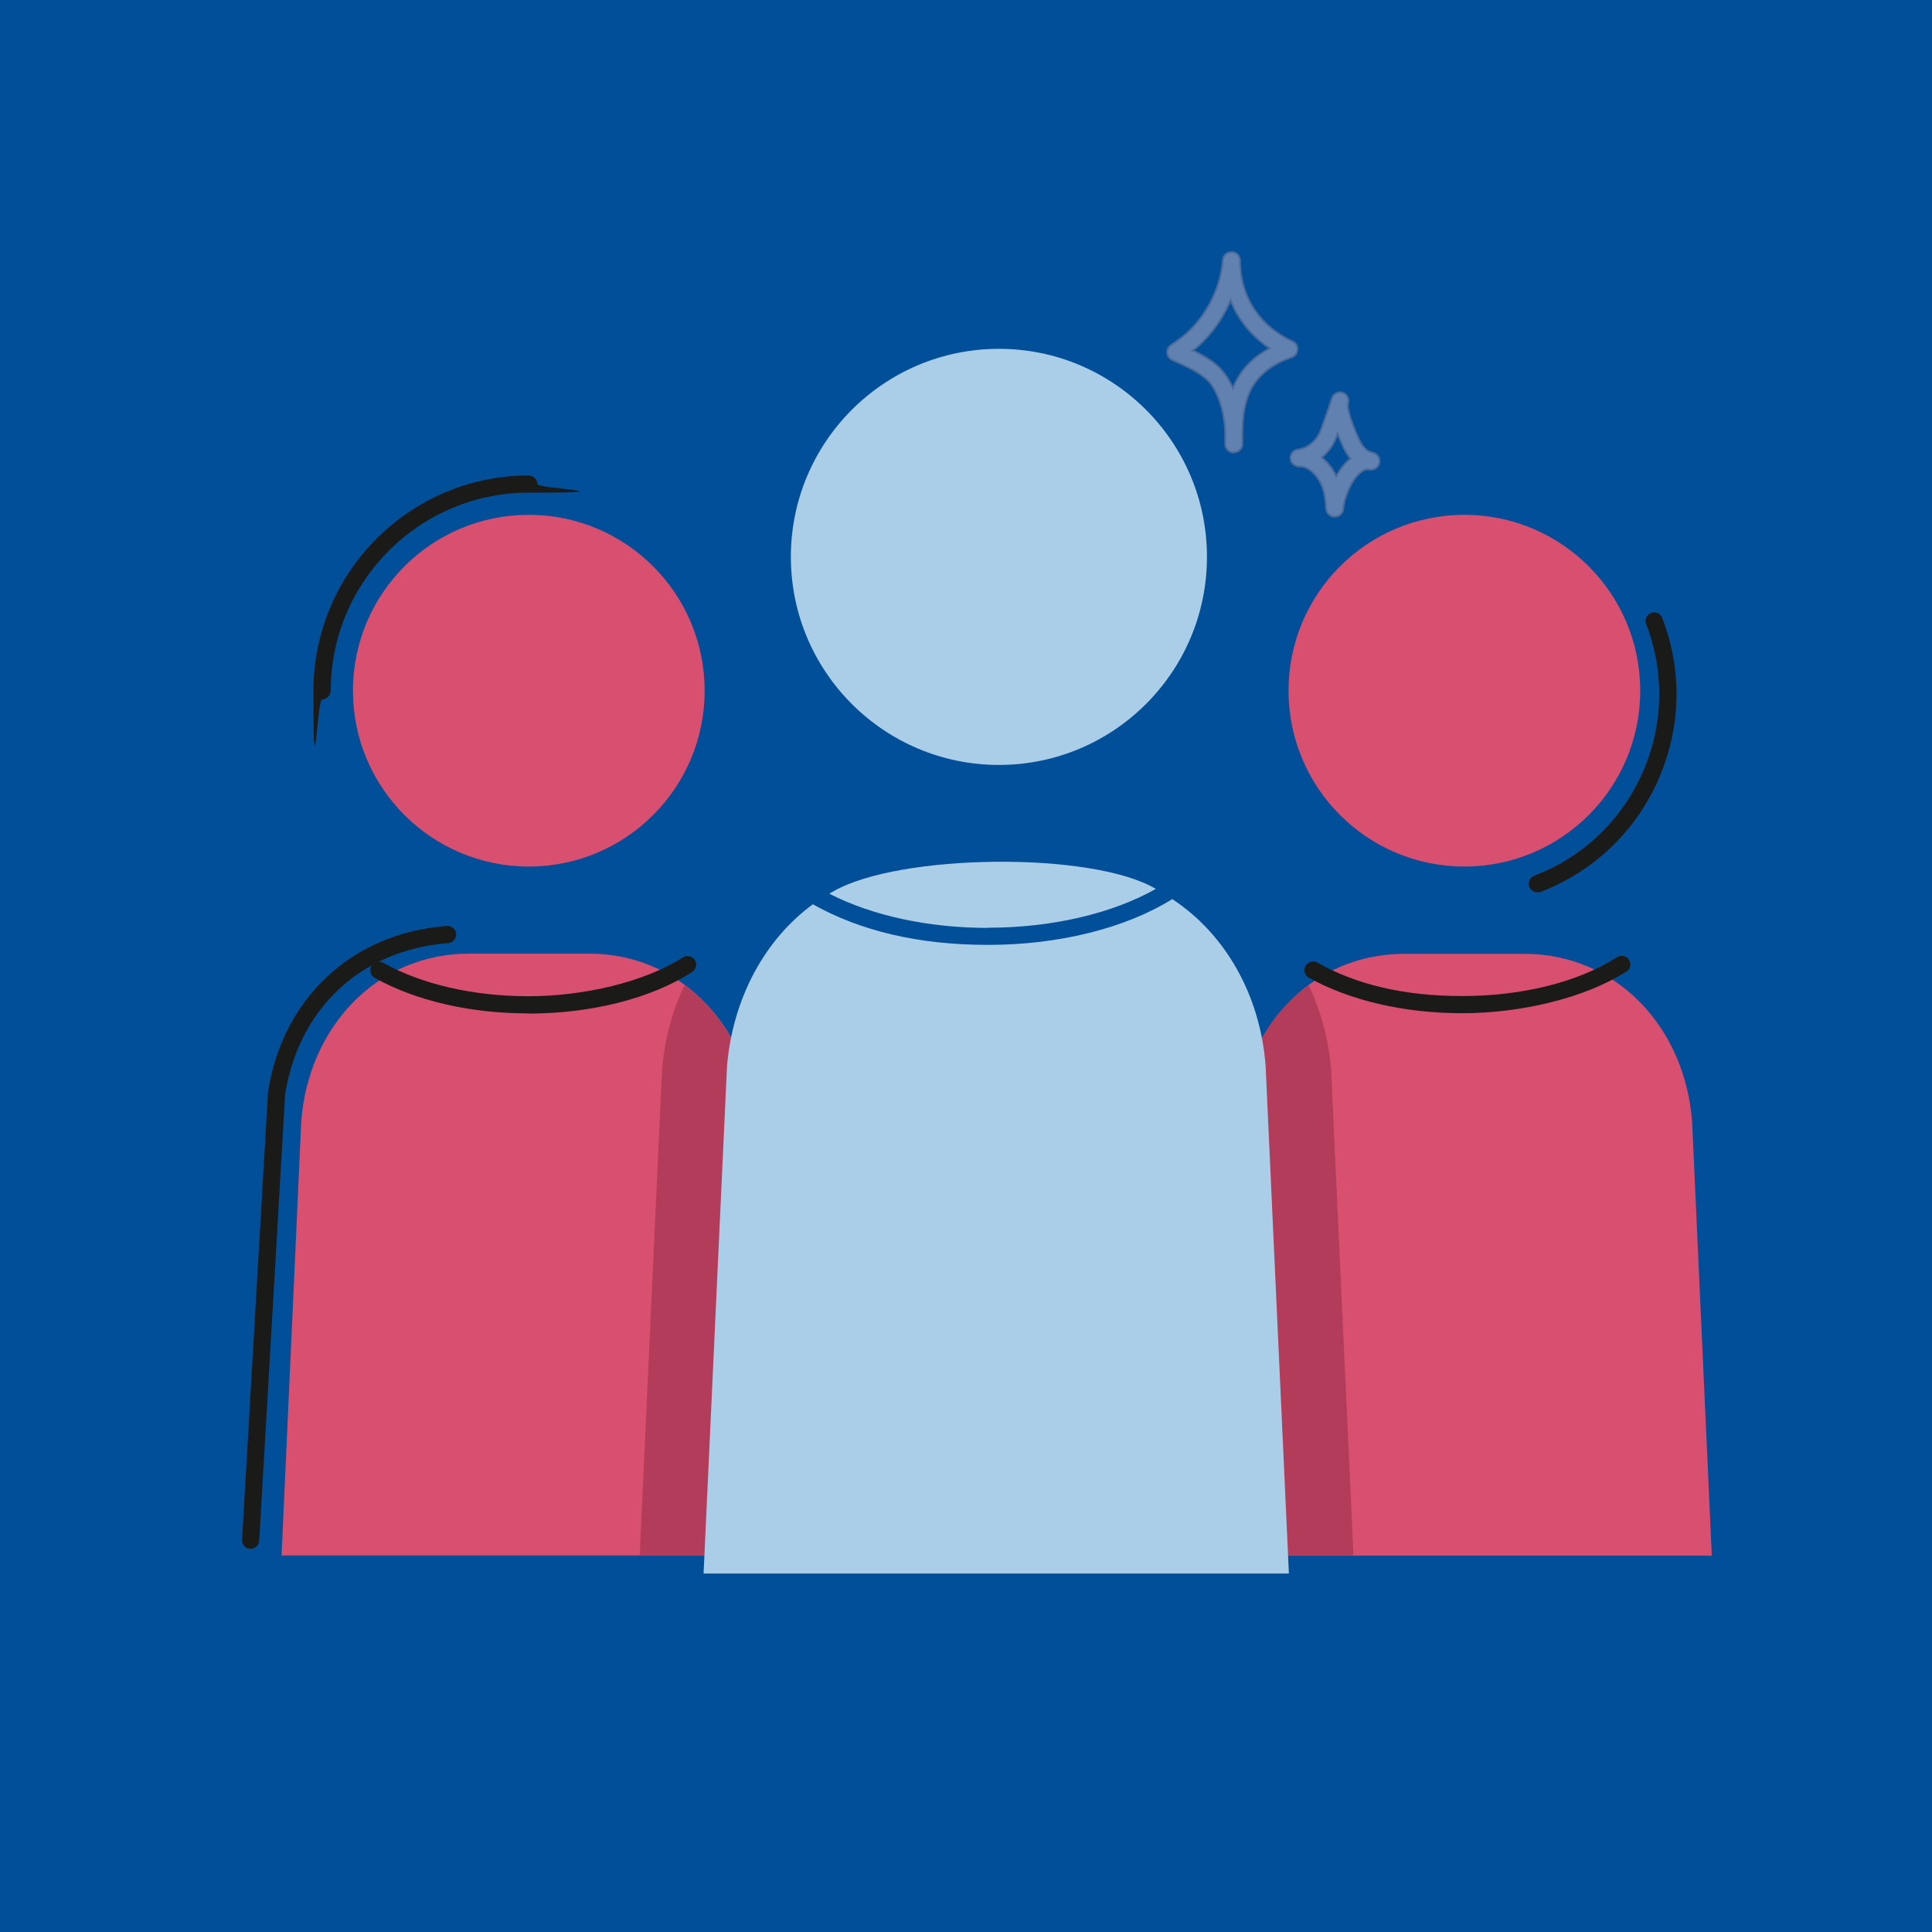 <?xml version="1.0" encoding="UTF-8"?>
<!--
  - Copyright (C) TENSQUARE gmbh. All rights reserved.
  - www.tensquare.de
  -
  - Die Inhalte dieser Datei sind urheberrechtlich geschützt. Sie dürfen
  - weder ganz noch in Teilen vervielfältigt, verbreitet oder öffentlich
  - zugänglich gemacht werden. Jegliche Nutzung, sowohl zu privaten als
  - auch zu kommerziellen Zwecken, bedarf der schriftlichen Genehmigung
  - der TENSQUARE gmbh.
  -->

<svg id="Ebene_1" data-name="Ebene 1" xmlns="http://www.w3.org/2000/svg" viewBox="0 0 1080 1080">
  <defs>
    <style>
      .cls-1 {
        fill: #d94f6f;
      }

      .cls-1, .cls-2, .cls-3, .cls-4, .cls-5, .cls-6, .cls-7 {
        stroke-width: 0px;
      }

      .cls-2 {
        fill: #1a1a18;
      }

      .cls-3 {
        fill: #d94f6f;
      }

      .cls-8 {
        fill: #6181b1;
        stroke: #4a6a99;
        stroke-miterlimit: 10;
      }

      .cls-4 {
        fill: #b33c5b;
      }

      .cls-5 {
        fill: #abcee8;
      }

      .cls-6 {
        fill: #b33c5b;
      }

      .cls-7 {
        fill: #024f99;
      }
    </style>
  </defs>
  <rect class="cls-7" width="1080" height="1080"/>
  <path class="cls-1" d="M395.8,869.5h-238.4l11-242.6c3.9-52.4,42-93.8,93.8-93.8h67c35,0,63.5,18.8,79.7,47.2l-13.1,289.1ZM197.3,386.1c0,54.3,44,98.3,98.3,98.3s98.3-44,98.3-98.3-44-98.3-98.3-98.3-98.3,44-98.3,98.3Z"/>
  <g>
    <path class="cls-8" d="M689.7,253s0,0-.1,0c-2.6,0-4.7-2.2-4.7-4.8s0-4,0-6.2c-.3-9.7-2.5-18.1-6.4-24.9-2.5-4.4-5.3-6.5-10.5-9.7-2.7-1.7-10-4.9-12.6-6.1-1.6-.7-2.7-2.2-2.9-4-.2-1.7.6-3.4,2.1-4.4,1.5-1.1,5.9-4.1,7.7-5.7,2.3-2,4.4-4.1,6.4-6.5,4-4.6,7.2-9.8,9.7-15.4,2.9-6.4,4.6-13.2,5.2-20,.2-2.6,2.4-4.5,5-4.4,2.6,0,4.6,2.2,4.6,4.8.4,30.1,22.5,42.1,29.2,45,1.8.8,3,2.6,2.9,4.6s-1.3,3.7-3.2,4.4c-24.5,8.6-27.3,25.7-27.6,42.1,0,2.1,0,4.3,0,6.5-.1,2.6-2.2,4.6-4.8,4.6ZM666.9,195.9c2.3,1.1,4.6,2.3,6.1,3.2,5.3,3.2,10,6.5,13.8,13.2s1.7,3,2.4,4.6c3.4-8.4,9.5-16.3,20.5-22.2-8.8-5.9-17.1-14.8-21.8-26.8-.2.5-.4.9-.6,1.4-2.9,6.4-6.6,12.4-11.2,17.7-2.3,2.7-4.8,5.2-7.4,7.5-.5.4-1.1.9-1.8,1.4Z"/>
    <path class="cls-8" d="M746.1,288.9c-2.5,0-4.6-2-4.8-4.5-.2-4-.7-8.7-2.4-12.9-1.1-2.9-5.8-10.9-12.5-10.7-2,0-3.8-1.1-4.6-2.9s-.4-3.9,1-5.3c.8-.8,1.8-1.3,3-1.4.4,0,9.2-1.1,12.8-11.5.6-1.7,1.2-3.3,1.8-5,1.4-4,2.9-8.1,4.1-12.1,0,0,0,0,0,0h0c.8-2.5,3.5-3.9,6-3.1,2.5.8,3.9,3.5,3.1,6-.7,2.2.9,8,4.8,17.2l.5,1.1c2.4,5.8,4.9,8.5,8.4,9.2,0,0,0,0,0,0,2.6.5,4.3,3.1,3.8,5.7s-3.1,4.3-5.7,3.8h0c-.9-.2-2.4-.3-4.6,1.4-5.5,4.2-9.6,15.1-9.9,20.5-.1,2.5-2.3,4.5-4.8,4.5h0ZM738.8,255.7c3.8,3,6.6,7.1,8.2,10.4,2.1-3.8,4.8-7.3,7.9-9.7h0c-2.2-2.7-3.8-5.9-5-8.7l-.5-1.1c-.6-1.4-1.2-2.8-1.7-4.1l-.2.6c-2,5.9-5.3,10-8.9,12.8Z"/>
  </g>
  <path class="cls-6" d="M408.8,580.4c-6.7-11.8-15.6-21.9-26.1-29.8-6.8,14.3-11.2,30.3-12.6,47.3l-12.5,271.6h38.2l13.1-289.1Z"/>
  <path class="cls-3" d="M705.4,580.4c16.2-28.4,44.7-47.2,79.7-47.2h67c51.8,0,89.9,41.4,93.8,93.8l11,242.6h-238.4s-13.1-289.1-13.1-289.1ZM818.6,287.8c-54.3,0-98.3,44-98.3,98.3,0,54.3,44,98.3,98.3,98.3,54.3,0,98.3-44,98.3-98.3,0-54.3-44-98.3-98.3-98.3Z"/>
  <path class="cls-4" d="M705.4,580.4c6.7-11.8,15.6-21.9,26.1-29.8,6.8,14.3,11.2,30.3,12.6,47.3l12.5,271.6h-38.2s-13.1-289.1-13.1-289.1Z"/>
  <path class="cls-2" d="M295.3,566.5c-32.5,0-63-7.1-85.9-19.9-2.3-1.3-3.1-4.2-1.8-6.6,1.3-2.3,4.2-3.1,6.6-1.8,21.4,12,50.3,18.7,81.2,18.7s64.9-7.9,86.3-21.7c2.2-1.4,5.2-.8,6.7,1.4,1.4,2.2.8,5.2-1.4,6.7-22.9,14.8-56.3,23.3-91.6,23.3Z"/>
  <path class="cls-2" d="M909.2,543.2c2.2-1.4,2.9-4.4,1.4-6.7-1.4-2.2-4.4-2.9-6.7-1.4-21.4,13.8-52.9,21.7-86.3,21.7s-59.7-6.6-81.2-18.7c-2.3-1.3-5.2-.5-6.6,1.8-1.3,2.3-.5,5.2,1.8,6.6,22.9,12.8,53.4,19.9,85.9,19.9s68.7-8.5,91.6-23.3Z"/>
  <path class="cls-2" d="M249.8,517.6c-26.2,2-49.5,11.9-67.2,28.6-17.5,16.4-28.8,38.6-32.8,64.1,0,0,0,.2,0,.2,0,0,0,.2,0,.2l-14.5,250c-.2,2.7,1.9,4.9,4.5,5.1,0,0,.2,0,.3,0,2.5,0,4.6-2,4.8-4.5l14.5-249.7c3.7-23.3,14-43.5,29.8-58.4,16.1-15.2,37.4-24.1,61.4-26,2.6-.2,4.6-2.5,4.4-5.2-.2-2.6-2.5-4.6-5.2-4.4Z"/>
  <path class="cls-2" d="M184.9,386.1c0-61.1,49.7-110.7,110.7-110.7s4.8-2.2,4.8-4.8-2.2-4.8-4.8-4.8c-66.4,0-120.4,54-120.4,120.4s2.2,4.8,4.8,4.8,4.8-2.2,4.8-4.8Z"/>
  <path class="cls-2" d="M861.2,498.6c29.5-11.4,52.9-33.6,65.7-62.5,12.8-28.9,13.7-61.1,2.3-90.7-1-2.5-3.7-3.7-6.2-2.8-2.5,1-3.7,3.7-2.8,6.2,10.4,27.1,9.7,56.7-2.1,83.3-11.8,26.6-33.2,47-60.4,57.4-2.5,1-3.7,3.7-2.8,6.2.7,1.9,2.6,3.1,4.5,3.1s1.2-.1,1.7-.3Z"/>
  <path class="cls-5" d="M674.7,311.3c0,64.2-52.1,116.3-116.3,116.3s-116.3-52.1-116.3-116.3,52.1-116.3,116.3-116.3,116.3,52.1,116.3,116.3ZM552.3,518.6c35.7,0,69.4-7.9,93.8-21.7-35.4-21.1-143.6-19.8-180.3,1.4-.8.4-1.5.8-2.2,1.3,24.1,12.3,55.4,19.1,88.8,19.1ZM707.5,596.1c-2.9-39.7-22.5-74-52.2-93.5-26.1,16.3-63.5,25.6-103,25.6s-71.9-8.1-97.9-22.7c-27.1,19.9-44.8,52.7-48,90.6l-13.1,283.5h327.2l-13-283.5Z"/>
</svg>